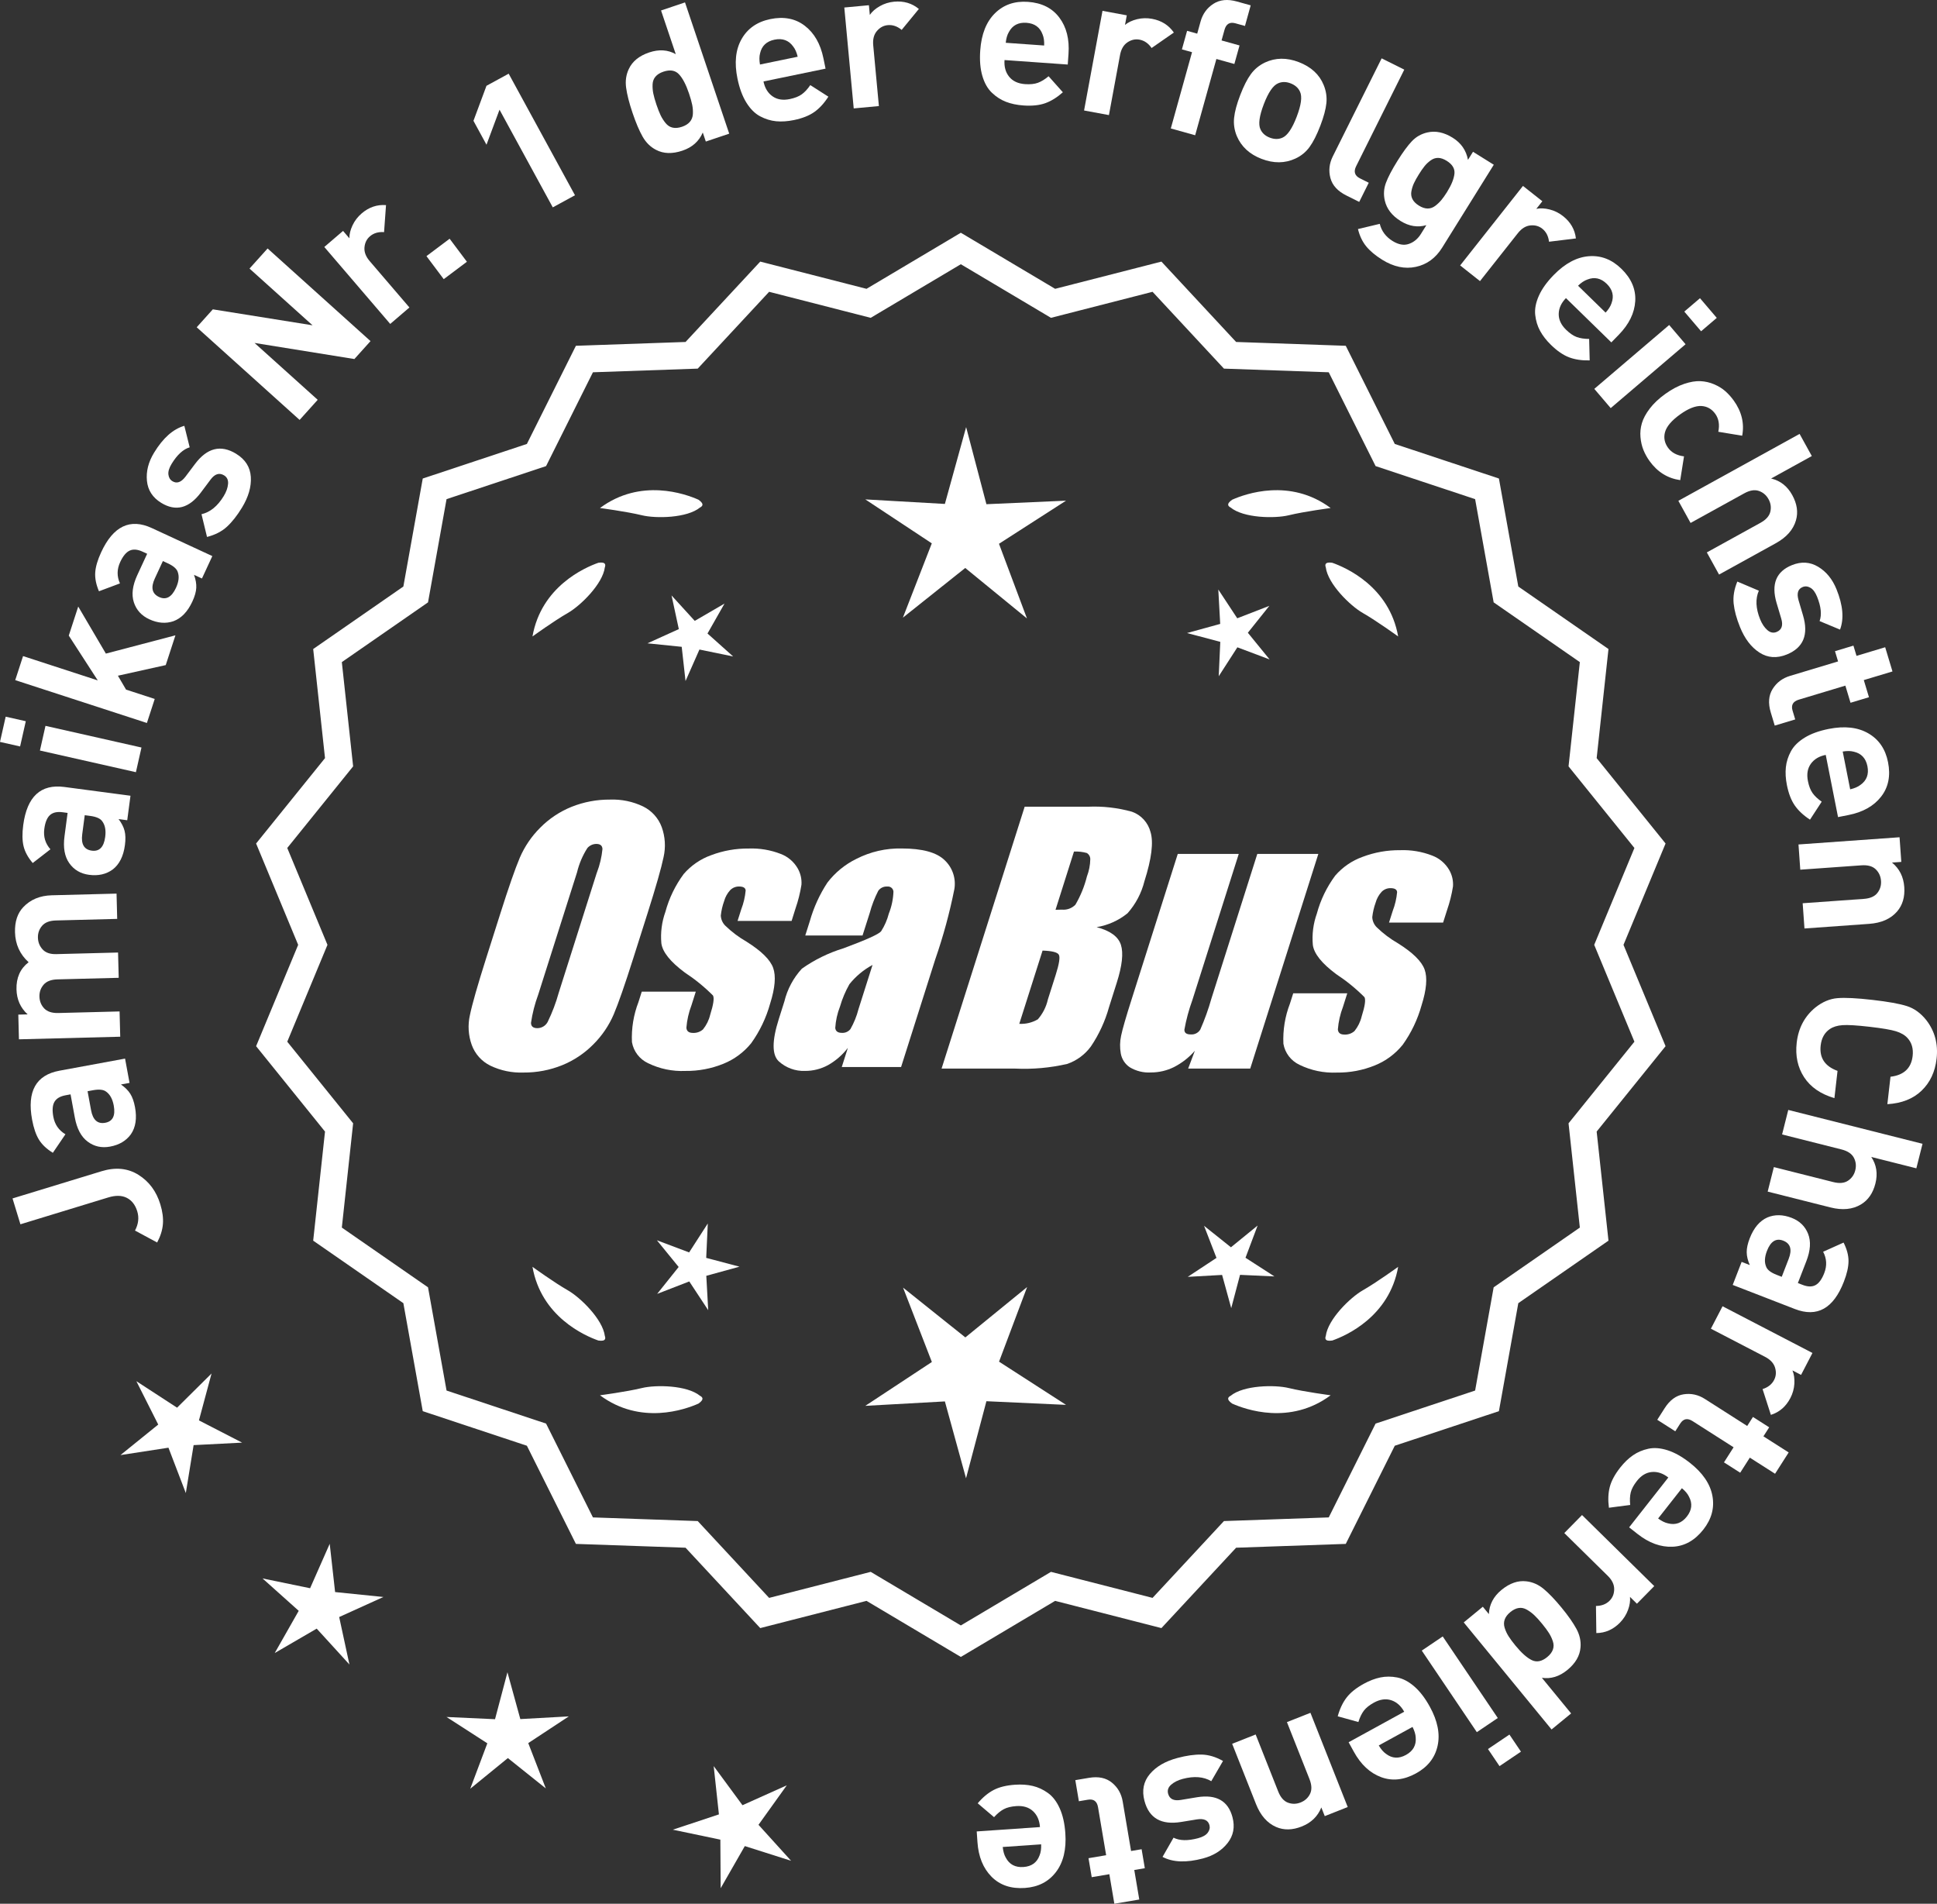 <?xml version="1.0" encoding="UTF-8"?>
<svg xmlns="http://www.w3.org/2000/svg" id="Layer_2" data-name="Layer 2" viewBox="0 0 298.813 293.632">
  <rect x="0" y="0" width="298.813" height="293.632" fill="#333333" stroke="none"/>
  <defs>
    <style>
      .cls-1 {
        stroke: #fff;
        stroke-miterlimit: 10;
        stroke-width: 1.078px;
      }

      .cls-1, .cls-2 {
        fill: #fff;
      }
    </style>
  </defs>
  <g id="Layer_1-2" data-name="Layer 1">
    <g>
      <g>
        <polygon class="cls-2" points="32.635 211.848 27.316 217.121 21.038 213.036 24.409 219.724 18.584 224.433 25.987 223.293 28.665 230.288 29.869 222.896 37.349 222.511 30.69 219.081 32.635 211.848"></polygon>
        <polygon class="cls-2" points="51.695 245.56 50.863 238.117 47.838 244.969 40.501 243.459 46.083 248.454 42.381 254.965 48.856 251.2 53.905 256.734 52.324 249.412 59.146 246.32 51.695 245.56"></polygon>
        <polygon class="cls-2" points="80.268 265.152 78.281 257.929 76.366 265.171 68.883 264.828 75.178 268.888 72.54 275.898 78.346 271.166 84.198 275.842 81.491 268.857 87.747 264.736 80.268 265.152"></polygon>
        <polygon class="cls-2" points="117.01 281.457 121.374 275.369 114.54 278.436 110.099 272.404 110.904 279.852 103.795 282.212 111.126 283.748 111.175 291.238 114.9 284.74 122.038 287.009 117.01 281.457"></polygon>
      </g>
      <path class="cls-1" d="M148.224,254.94l-14.465-8.599-16.302,4.175-11.457-12.326-16.818-.586-7.52-15.055-15.972-5.301-2.974-16.563-13.831-9.586,1.813-16.73-10.57-13.094,6.453-15.542-6.453-15.542,10.57-13.094-1.813-16.73,13.831-9.586,2.974-16.563,15.972-5.301,7.52-15.055,16.818-.586,11.457-12.326,16.302,4.175,14.465-8.599,14.465,8.599,16.302-4.175,11.457,12.326,16.818.586,7.52,15.055,15.972,5.301,2.974,16.563,13.831,9.586-1.813,16.73,10.57,13.094-6.453,15.542,6.453,15.542-10.57,13.094,1.813,16.73-13.831,9.586-2.974,16.563-15.972,5.301-7.52,15.055-16.818.586-11.457,12.326-16.302-4.175-14.465,8.599ZM134.236,243.022l13.988,8.315,13.988-8.315,15.764,4.038,11.079-11.92,16.263-.567,7.272-14.558,15.445-5.126,2.876-16.017,13.375-9.27-1.753-16.179,10.222-12.662-6.24-15.029,6.24-15.029-10.222-12.662,1.753-16.178-13.375-9.27-2.876-16.017-15.445-5.126-7.272-14.558-16.263-.567-11.079-11.92-15.764,4.038-13.988-8.316-13.988,8.316-15.764-4.038-11.079,11.92-16.263.567-7.272,14.558-15.445,5.126-2.876,16.017-13.375,9.27,1.753,16.178-10.222,12.662,6.24,15.029-6.24,15.029,10.222,12.662-1.753,16.179,13.375,9.27,2.876,16.017,15.445,5.126,7.272,14.558,16.263.567,11.079,11.92,15.764-4.038Z"></path>
      <g>
        <polygon class="cls-2" points="108.944 194.015 109.188 188.709 106.309 193.173 101.338 191.302 104.694 195.419 101.378 199.569 106.331 197.65 109.253 202.085 108.958 196.782 114.079 195.373 108.944 194.015"></polygon>
        <polygon class="cls-2" points="158.45 198.514 148.919 206.283 139.312 198.607 143.755 210.073 133.487 216.838 145.764 216.155 149.025 228.011 152.17 216.124 164.453 216.687 154.119 210.023 158.45 198.514"></polygon>
        <polygon class="cls-2" points="192.138 193.997 194.009 189.027 189.892 192.382 185.742 189.067 187.661 194.019 183.226 196.941 188.529 196.646 189.937 201.768 191.296 196.633 196.601 196.876 192.138 193.997"></polygon>
      </g>
      <g>
        <path class="cls-2" d="M189.839,215.291c-.197.099-.32.215-.359.348-.001.002-.003.003-.005.005.001 0.0.002.001.003.001-.063.227.115.505.606.846,2.043.909,8.925,3.375,15.191-1.283,0,0-4.07-.534-6.459-1.115-2.166-.527-6.98-.443-8.977,1.198Z"></path>
        <path class="cls-2" d="M204.502,206.557c0.0.002-0.0.004-0.0.007.001-0.0.002-.001.003-.001.11.208.43.288,1.022.199,2.109-.742,8.805-3.676,10.161-11.365,0,0-3.325,2.407-5.461,3.625-1.936,1.104-5.378,4.471-5.703,7.036-.075.207-.085.376-.022.5Z"></path>
      </g>
      <g>
        <path class="cls-2" d="M107.992,215.291c.197.099.32.215.359.348.001.002.003.003.005.005-.001 0-.002.001-.003.001.063.227-.115.505-.606.846-2.043.909-8.925,3.375-15.191-1.283,0,0,4.07-.534,6.459-1.115,2.166-.527,6.98-.443,8.977,1.198Z"></path>
        <path class="cls-2" d="M93.328,206.557c-0.0.002 0.0.004 0.0.007-.001-0-.002-.001-.003-.001-.11.208-.43.288-1.022.199-2.109-.742-8.805-3.676-10.161-11.365,0,0,3.325,2.407,5.461,3.625,1.936,1.104,5.378,4.471,5.703,7.036.075.207.085.376.022.5Z"></path>
      </g>
      <g>
        <path class="cls-2" d="M107.992,78.275c.197-.099.32-.215.359-.348.001-.002.003-.003.005-.005-.001-0-.002-.001-.003-.001.063-.227-.115-.505-.606-.846-2.043-.909-8.925-3.375-15.191,1.283,0,0,4.07.534,6.459,1.115,2.166.527,6.98.443,8.977-1.198Z"></path>
        <path class="cls-2" d="M93.328,87.008c-0-.002 0-.004 0-.007-.001 0-.002.001-.003.001-.11-.208-.43-.288-1.022-.199-2.109.742-8.805,3.676-10.161,11.365,0,0,3.325-2.407,5.461-3.625,1.936-1.104,5.378-4.471,5.703-7.036.075-.207.085-.376.022-.5Z"></path>
      </g>
      <g>
        <path class="cls-2" d="M189.839,78.275c-.197-.099-.32-.215-.359-.348-.001-.002-.003-.003-.005-.005.001-0.0.002-.001.003-.001-.063-.227.115-.505.606-.846,2.043-.909,8.925-3.375,15.191,1.283,0,0-4.07.534-6.459,1.115-2.166.527-6.98.443-8.977-1.198Z"></path>
        <path class="cls-2" d="M204.502,87.008c0-.002-0-.004-0-.007.001 0.0.002.001.003.001.11-.208.43-.288,1.022-.199,2.109.742,8.805,3.676,10.161,11.365,0,0-3.325-2.407-5.461-3.625-1.936-1.104-5.378-4.471-5.703-7.036-.075-.207-.085-.376-.022-.5Z"></path>
      </g>
      <g id="Group_4" data-name="Group 4">
        <g id="Group_1" data-name="Group 1">
          <path id="Path_1" data-name="Path 1" class="cls-2" d="M97.682,147.834c-1.287,4.058-2.289,6.932-3.006,8.623-.743,1.73-1.811,3.301-3.145,4.628-1.374,1.392-3.018,2.488-4.831,3.221-1.89.759-3.911,1.14-5.947,1.123-1.762.067-3.514-.296-5.104-1.059-1.333-.652-2.362-1.794-2.872-3.188-.534-1.48-.633-3.081-.285-4.615.343-1.661,1.174-4.572,2.493-8.734l2.193-6.911c1.287-4.058,2.289-6.932,3.006-8.623.743-1.73,1.811-3.301,3.145-4.628,1.374-1.392,3.018-2.488,4.831-3.221,1.89-.757,3.911-1.138,5.947-1.12,1.762-.067,3.514.296,5.104,1.059,1.332.654,2.36,1.796,2.872,3.189.534,1.48.633,3.082.285,4.616-.343,1.661-1.173,4.571-2.492,8.731l-2.194,6.909ZM92.091,134.56c.442-1.159.728-2.373.849-3.608-.025-.526-.342-.786-.951-.786-.528.006-1.028.236-1.375.634-.738,1.153-1.278,2.422-1.598,3.754l-5.99,18.863c-.521,1.405-.892,2.861-1.11,4.343,0,.552.337.824.98.824.663-.002,1.272-.367,1.586-.951.708-1.449,1.281-2.96,1.712-4.514l5.891-18.565.005.005Z"></path>
          <path id="Path_2" data-name="Path 2" class="cls-2" d="M122.118,142.042h-8.337l.571-1.795c.36-.932.588-1.91.678-2.904-.032-.406-.374-.609-1.027-.609-.511-.005-1.002.199-1.36.563-.44.48-.76,1.059-.932,1.687-.261.721-.434,1.471-.516,2.234.027.588.273,1.145.692,1.559.987.957,2.09,1.787,3.283,2.47,2.283,1.433,3.65,2.78,4.102,4.039.45,1.262.298,3.1-.469,5.516-.606,2.188-1.593,4.253-2.916,6.099-1.134,1.403-2.607,2.494-4.28,3.17-1.866.76-3.866,1.137-5.881,1.11-1.989.089-3.969-.323-5.758-1.198-1.308-.611-2.234-1.824-2.479-3.246-.096-2.11.247-4.217,1.008-6.188l.507-1.598h8.334l-.665,2.097c-.426,1.113-.691,2.281-.786,3.469.038.533.375.799.995.799.573.035,1.136-.159,1.566-.539.535-.66.914-1.431,1.11-2.258.501-1.579.646-2.568.436-2.968-1.324-1.328-2.782-2.516-4.35-3.545-2.238-1.661-3.445-3.17-3.62-4.527-.144-1.635.068-3.281.622-4.825.569-2.111,1.53-4.096,2.831-5.852,1.142-1.318,2.605-2.319,4.247-2.904,1.841-.694,3.795-1.04,5.763-1.02,1.695-.065,3.385.22,4.965.837,1.093.416,2.01,1.195,2.597,2.206.446.77.652,1.655.589,2.543-.197,1.246-.505,2.473-.919,3.665l-.603,1.927v-.013Z"></path>
          <path id="Path_3" data-name="Path 3" class="cls-2" d="M133.056,144.294h-8.832l.704-2.219c.594-2.102,1.506-4.101,2.703-5.929,1.19-1.558,2.727-2.818,4.489-3.678,2.159-1.102,4.557-1.651,6.981-1.598,3.183,0,5.391.602,6.626,1.807,1.207,1.138,1.77,2.801,1.503,4.439-.732,3.678-1.717,7.301-2.948,10.842l-5.275,16.619h-9.151l.939-2.948c-.833,1.085-1.877,1.991-3.069,2.663-1.084.587-2.299.892-3.532.888-1.495.057-2.952-.476-4.058-1.483-1.059-.989-1.059-3.155,0-6.499l.863-2.723c.457-1.89,1.387-3.633,2.701-5.066,1.961-1.384,4.13-2.445,6.425-3.145,3.5-1.3,5.432-2.171,5.795-2.614.543-.846.947-1.772,1.198-2.745.429-1.076.669-2.218.71-3.376-.029-.466-.43-.82-.895-.792-.018.001-.037.003-.055.005-.549-.041-1.079.21-1.395.66-.559,1.094-1.001,2.244-1.319,3.43l-1.105,3.462ZM134.601,148.833c-1.375.739-2.587,1.749-3.563,2.968-.617,1.087-1.105,2.242-1.452,3.442-.417,1.06-.665,2.179-.735,3.316.057.494.387.748,1.008.748.515.039,1.016-.18,1.337-.584.548-.968.966-2.005,1.243-3.082l2.162-6.809Z"></path>
        </g>
        <g id="Group_3" data-name="Group 3">
          <path id="Path_7" data-name="Path 7" class="cls-2" d="M158.064,124.428h9.778c2.286-.102,4.574.159,6.778.773,1.417.502,2.491,1.676,2.866,3.132.482,1.573.169,4.102-.939,7.589-.458,1.832-1.352,3.527-2.606,4.939-1.376,1.117-3.019,1.855-4.768,2.143,2.092.552,3.341,1.458,3.747,2.732s.191,3.227-.647,5.852l-1.186,3.747c-.599,2.16-1.543,4.209-2.797,6.068-.911,1.247-2.181,2.187-3.64,2.694-2.64.61-5.352.853-8.059.723h-11.338l12.82-40.394h-.012ZM160.834,146.611l-3.594,11.305c1.003.055,2-.187,2.866-.697.763-.878,1.295-1.933,1.548-3.069l1.198-3.766c.552-1.731.712-2.779.481-3.145-.229-.368-1.059-.571-2.505-.622l.005-.007ZM165.678,131.343l-2.847,8.985c.425-.019.755-.025.989-.025.773.074,1.538-.207,2.08-.762.796-1.36,1.394-2.827,1.775-4.356.325-.849.501-1.747.519-2.656.007-.396-.201-.766-.545-.964-.638-.177-1.299-.25-1.96-.218l-.012-.003Z"></path>
          <path id="Path_8" data-name="Path 8" class="cls-2" d="M203.373,131.713l-10.506,33.107h-9.574l1.034-2.752c-.9,1.034-1.989,1.886-3.208,2.511-1.107.552-2.327.839-3.563.837-1.145.071-2.284-.208-3.267-.799-.732-.487-1.233-1.252-1.389-2.118-.163-.914-.146-1.851.051-2.759.197-.957.742-2.86,1.649-5.7l7.089-22.332h9.409l-7.152,22.528c-.542,1.492-.956,3.028-1.236,4.59,0,.481.317.723.97.723.596.053,1.171-.237,1.483-.748.687-1.562,1.264-3.17,1.725-4.812l7.07-22.28h9.409l.005.004Z"></path>
          <path id="Path_9" data-name="Path 9" class="cls-2" d="M222.615,142.296h-8.338l.571-1.795c.36-.932.588-1.91.678-2.904-.032-.406-.374-.609-1.027-.609-.511-.004-1.001.199-1.359.563-.44.48-.76,1.059-.932,1.687-.26.721-.432,1.47-.514,2.231.027.588.273,1.145.692,1.559.986.958,2.089,1.788,3.281,2.472,2.283,1.433,3.65,2.78,4.102,4.039.45,1.262.298,3.1-.469,5.516-.606,2.188-1.593,4.253-2.916,6.099-1.134,1.403-2.607,2.494-4.28,3.17-1.866.76-3.866,1.137-5.881,1.11-1.989.089-3.969-.323-5.758-1.198-1.308-.611-2.234-1.824-2.479-3.246-.096-2.11.247-4.217,1.008-6.188l.507-1.598h8.338l-.665,2.099c-.426,1.113-.691,2.281-.786,3.469.038.533.375.799.995.799.573.035,1.136-.159,1.566-.539.535-.66.914-1.431,1.11-2.258.501-1.579.646-2.568.436-2.968-1.324-1.328-2.782-2.516-4.35-3.545-2.238-1.661-3.445-3.17-3.62-4.527-.144-1.635.068-3.281.622-4.825.569-2.111,1.53-4.096,2.831-5.852,1.142-1.318,2.605-2.319,4.247-2.904,1.841-.694,3.795-1.04,5.763-1.02,1.695-.065,3.385.22,4.965.837,1.096.414,2.016,1.194,2.606,2.206.446.77.652,1.655.589,2.543-.197,1.246-.505,2.473-.919,3.665l-.609,1.921-.007-.009Z"></path>
        </g>
      </g>
      <g>
        <path class="cls-2" d="M15.648,180.656c2.161-.661,4.062-.479,5.704.547s2.768,2.542,3.381,4.551c.34,1.109.472,2.125.398,3.047-.074.922-.37,1.869-.888,2.843l-3.417-1.842c.531-.998.647-1.985.35-2.961-.304-.995-.84-1.688-1.609-2.081-.767-.393-1.726-.414-2.874-.063l-13.542,4.138-1.218-3.988,13.715-4.189Z"></path>
        <path class="cls-2" d="M19.292,163.279l.692,3.747-1.329.244c.63.434,1.109.909,1.438,1.429.33.519.574,1.211.734,2.076.314,1.711.104,3.103-.635,4.174-.729,1.009-1.802,1.645-3.218,1.905-1.299.239-2.448-.017-3.451-.768-1.003-.75-1.664-1.991-1.982-3.722l-.658-3.57-.768.142c-.845.156-1.418.495-1.719,1.019-.3.523-.356,1.286-.172,2.289.221,1.2.845,2.102,1.871,2.706l-1.943,2.859c-.964-.595-1.679-1.271-2.145-2.03-.464-.758-.816-1.786-1.057-3.084-.805-4.366.603-6.884,4.222-7.551l10.118-1.865ZM14.336,168.159l-.826.152.538,2.921c.278,1.515,1.009,2.162,2.188,1.945,1.161-.215,1.599-1.098,1.312-2.652-.186-1.003-.571-1.715-1.158-2.136-.405-.331-1.091-.408-2.055-.23Z"></path>
        <path class="cls-2" d="M17.979,137.831l.1,3.898-9.446.244c-.979.024-1.692.298-2.139.82-.447.521-.661,1.132-.644,1.832s.259,1.304.722,1.812c.463.509,1.165.751,2.104.727l9.537-.246.101,3.899-9.446.242c-.979.025-1.692.299-2.14.821-.446.521-.66,1.132-.643,1.832.019.72.265,1.328.736,1.826.474.498,1.2.734,2.179.709l9.447-.243.101,3.898-15.625.402-.098-3.809,1.439-.037c-1.107-1.011-1.68-2.297-1.72-3.856-.046-1.8.578-3.196,1.871-4.189-1.351-1.226-2.051-2.769-2.099-4.628-.043-1.639.385-2.931,1.28-3.874,1.11-1.169,2.575-1.776,4.396-1.823l9.986-.258Z"></path>
        <path class="cls-2" d="M20.129,122.737l-.501,3.777-1.338-.178c.465.606.773,1.207.927,1.803.152.595.172,1.329.056,2.201-.228,1.725-.858,2.983-1.893,3.774-1.005.734-2.221,1.007-3.648.817-1.308-.174-2.324-.771-3.046-1.796-.721-1.023-.967-2.408-.734-4.152l.476-3.599-.772-.103c-.853-.113-1.502.033-1.95.438-.446.405-.737,1.113-.871,2.124-.16,1.21.154,2.26.944,3.151l-2.732,2.119c-.733-.863-1.203-1.728-1.411-2.593-.208-.864-.226-1.951-.052-3.261.583-4.4,2.699-6.359,6.346-5.876l10.201,1.352ZM13.906,125.846l-.833-.11-.389,2.944c-.203,1.526.29,2.369,1.48,2.526,1.17.155,1.858-.55,2.065-2.117.135-1.011-.013-1.807-.439-2.388-.284-.441-.912-.727-1.885-.855Z"></path>
        <path class="cls-2" d="M3.98,111.241l-.878,3.892-3.103-.7.878-3.892,3.103.7ZM21.825,115.298l-.858,3.805-14.808-3.342.857-3.805,14.809,3.342Z"></path>
        <path class="cls-2" d="M27.063,97.992l-1.496,4.593-7.378,1.637,1.257,2.145,4.423,1.439-1.207,3.708-20.312-6.609,1.206-3.709,11.526,3.751-4.472-6.913,1.458-4.479,4.265,7.256,10.729-2.818Z"></path>
        <path class="cls-2" d="M32.756,85.77l-1.602,3.457-1.226-.566c.264.717.381,1.382.35,1.996-.03.613-.231,1.32-.6,2.118-.731,1.579-1.708,2.594-2.929,3.042-1.179.402-2.421.301-3.728-.304-1.197-.555-1.989-1.428-2.375-2.619-.384-1.192-.207-2.587.531-4.184l1.525-3.295-.708-.327c-.78-.361-1.443-.415-1.99-.162-.549.254-1.036.844-1.464,1.77-.513,1.107-.524,2.203-.035,3.289l-3.239,1.212c-.442-1.042-.635-2.007-.576-2.895.058-.888.364-1.931.919-3.129,1.864-4.029,4.467-5.271,7.807-3.726l9.339,4.322ZM25.89,86.89l-.762-.354-1.248,2.695c-.646,1.398-.427,2.349.663,2.853,1.071.496,1.938.026,2.602-1.407.428-.926.525-1.729.29-2.411-.142-.506-.655-.965-1.545-1.376Z"></path>
        <path class="cls-2" d="M36.422,69.99c1.417.864,2.173,2.052,2.271,3.563.097,1.513-.36,3.096-1.37,4.752-.75,1.229-1.523,2.21-2.32,2.941-.799.731-1.822,1.256-3.068,1.572l-.85-3.505c1.337-.309,2.479-1.24,3.427-2.794.396-.649.619-1.274.67-1.876s-.155-1.043-.614-1.324c-.735-.447-1.432-.228-2.09.658l-1.517,2.027c-1.818,2.404-3.846,2.925-6.083,1.561-1.332-.812-2.067-1.947-2.211-3.404-.143-1.457.225-2.902,1.101-4.337,1.383-2.271,2.941-3.652,4.67-4.144l.824,3.314c-1.003.301-1.932,1.152-2.786,2.552-.387.632-.551,1.182-.496,1.647.056.468.262.811.62,1.029.666.406,1.332.18,1.996-.681l1.486-1.975c1.87-2.49,3.983-3.017,6.341-1.579Z"></path>
        <path class="cls-2" d="M57.158,52.612l-2.488,2.766-15.404-2.482,9.745,8.771-2.79,3.1-15.876-14.29,2.488-2.765,15.382,2.462-9.723-8.75,2.79-3.1,15.876,14.289Z"></path>
        <path class="cls-2" d="M59.549,31.637l-.301,4.168c-.874-.067-1.6.146-2.177.641-.502.43-.782,1-.845,1.712-.062.711.206,1.416.805,2.115l6.129,7.153-2.961,2.537-10.169-11.869,2.893-2.479.976,1.139c-.009-.625.152-1.289.483-1.994s.8-1.317,1.407-1.839c1.124-.963,2.378-1.391,3.76-1.284Z"></path>
        <path class="cls-2" d="M72.027,40.374l-3.575,2.683-2.665-3.551,3.575-2.683,2.665,3.551Z"></path>
        <path class="cls-2" d="M88.7,30.117l-3.424,1.867-8.217-15.064-2.01,5.402-2.01-3.688,2.008-5.401,3.424-1.868,10.229,18.752Z"></path>
        <path class="cls-2" d="M112.494,20.615l-3.611,1.217-.469-1.394c-.578,1.355-1.624,2.289-3.141,2.8-1.555.523-2.908.483-4.061-.12-.868-.446-1.563-1.13-2.084-2.053-.522-.921-1.041-2.149-1.559-3.685-.511-1.517-.837-2.799-.979-3.849-.144-1.05-.004-2.015.418-2.896.552-1.178,1.596-2.025,3.131-2.543,1.518-.51,2.887-.423,4.109.263l-2.27-6.738,3.695-1.245,6.819,20.242ZM106.299,14.44c-.466-1.384-.987-2.38-1.562-2.988-.573-.608-1.372-.74-2.396-.396-.531.179-.938.432-1.217.758-.281.327-.431.727-.451,1.197-.021.471.016.939.108,1.403.094.465.255,1.038.484,1.721.229.682.448,1.236.655,1.663.207.426.462.825.768,1.197.304.372.666.604,1.088.693.422.091.896.047,1.428-.133.53-.178.937-.431,1.216-.758.281-.326.437-.727.467-1.201.029-.475-.005-.953-.104-1.438-.1-.483-.261-1.057-.485-1.72Z"></path>
        <path class="cls-2" d="M127.356,10.588l-9.577,1.978c.211,1.019.674,1.781,1.392,2.286.716.506,1.604.648,2.662.431.782-.162,1.4-.407,1.854-.735s.892-.802,1.315-1.421l2.788,1.783c-.648,1.013-1.37,1.799-2.163,2.361-.792.562-1.845.979-3.157,1.249-.979.202-1.89.263-2.734.183-.843-.081-1.667-.335-2.47-.762-.804-.426-1.51-1.128-2.119-2.104-.611-.977-1.07-2.209-1.377-3.698-.506-2.448-.295-4.488.635-6.12s2.402-2.655,4.421-3.072c2.096-.433,3.871-.09,5.327,1.028,1.458,1.119,2.414,2.785,2.871,4.998l.333,1.616ZM123.056,8.749c-.156-.661-.387-1.186-.691-1.572-.689-.96-1.65-1.313-2.885-1.059-1.233.255-1.976.96-2.228,2.115-.127.475-.131,1.048-.013,1.718l5.816-1.202Z"></path>
        <path class="cls-2" d="M141.748,1.382l-2.652,3.23c-.674-.56-1.391-.805-2.147-.734-.657.062-1.215.365-1.677.91s-.65,1.276-.564,2.191l.875,9.38-3.884.362-1.451-15.562,3.794-.354.14,1.493c.353-.515.869-.965,1.546-1.35.677-.384,1.414-.614,2.21-.688,1.474-.137,2.744.236,3.812,1.121Z"></path>
        <path class="cls-2" d="M164.718,9.954l-9.755-.692c-.074,1.037.166,1.896.719,2.577.554.682,1.369,1.06,2.445,1.137.798.057,1.461-.012,1.984-.205.526-.193,1.076-.53,1.651-1.011l2.2,2.472c-.898.799-1.806,1.36-2.721,1.687s-2.042.441-3.378.347c-.997-.07-1.892-.26-2.682-.566-.791-.307-1.514-.773-2.172-1.402-.657-.628-1.146-1.495-1.469-2.601-.323-1.105-.431-2.416-.322-3.933.177-2.493.934-4.399,2.271-5.719,1.337-1.318,3.032-1.904,5.087-1.759,2.136.151,3.752.963,4.85,2.435,1.099,1.472,1.568,3.334,1.408,5.589l-.117,1.646ZM161.077,7.019c.028-.679-.052-1.246-.24-1.701-.403-1.111-1.232-1.711-2.488-1.801-1.257-.089-2.163.389-2.718,1.432-.252.423-.411.974-.479,1.65l5.926.42Z"></path>
        <path class="cls-2" d="M181.084,5.02l-3.432,2.386c-.497-.723-1.12-1.152-1.866-1.291-.649-.12-1.27.02-1.862.418-.593.399-.973,1.051-1.14,1.955l-1.713,9.264-3.835-.71,2.842-15.369,3.747.693-.273,1.475c.481-.399,1.1-.691,1.855-.877.757-.186,1.528-.206,2.315-.06,1.454.269,2.575.975,3.361,2.116Z"></path>
        <path class="cls-2" d="M190.421,9.869l-2.774-.772-3.274,11.763-3.758-1.047,3.275-11.763-1.561-.434.798-2.861,1.561.435.522-1.879c.327-1.175.984-2.082,1.973-2.721.987-.638,2.193-.759,3.619-.362l2.138.596-.884,3.18-1.475-.411c-.866-.241-1.427.091-1.678.996l-.459,1.647,2.774.773-.798,2.86Z"></path>
        <path class="cls-2" d="M203.677,19.402c-.537,1.4-1.09,2.49-1.656,3.27-.567.778-1.293,1.372-2.178,1.782-1.617.751-3.359.768-5.226.051-1.849-.709-3.123-1.884-3.821-3.522-.378-.916-.516-1.854-.416-2.811.1-.958.415-2.128.946-3.51.529-1.381,1.076-2.457,1.64-3.227.562-.769,1.29-1.368,2.183-1.797,1.617-.75,3.35-.771,5.198-.062,1.904.731,3.188,1.909,3.849,3.534.378.916.517,1.848.421,2.796-.096.949-.41,2.114-.939,3.495ZM200.036,18.005c.694-1.812.866-3.095.514-3.852-.265-.595-.751-1.028-1.461-1.3-.691-.266-1.334-.266-1.928-.001-.768.326-1.499,1.396-2.195,3.206-.701,1.83-.877,3.123-.524,3.88.265.594.743,1.023,1.434,1.289.709.272,1.36.276,1.955.012.768-.326,1.504-1.404,2.206-3.234Z"></path>
        <path class="cls-2" d="M209.681,31.141l-1.987-.99c-1.342-.669-2.162-1.569-2.458-2.7-.298-1.131-.173-2.243.371-3.335l7.534-15.116,3.492,1.74-7.428,14.901c-.42.841-.218,1.467.606,1.877l1.342.669-1.472,2.954Z"></path>
        <path class="cls-2" d="M222.48,38.193c-1.006,1.611-2.358,2.601-4.06,2.967-1.7.366-3.433-.001-5.199-1.101-1.053-.656-1.873-1.344-2.462-2.063-.588-.721-1.012-1.609-1.271-2.667l3.364-.803c.272,1.112.927,1.991,1.961,2.637.917.571,1.759.725,2.525.459.765-.265,1.387-.779,1.862-1.543l.84-1.35c-1.348.386-2.675.172-3.981-.643-1.323-.825-2.134-1.872-2.427-3.139-.219-.937-.162-1.851.169-2.74.331-.89.919-2.013,1.765-3.371.847-1.358,1.593-2.378,2.241-3.058s1.439-1.129,2.377-1.347c1.268-.294,2.572-.023,3.912.812,1.307.814,2.094,1.953,2.361,3.416l.778-1.248,3.207,1.999-7.964,12.782ZM223.232,29.612c.665-1.069,1.045-2,1.137-2.79.093-.791-.304-1.462-1.185-2.012-.477-.297-.918-.448-1.326-.455-.407-.007-.795.123-1.161.39-.367.267-.684.565-.946.896-.266.33-.557.75-.873,1.259-.318.509-.566.955-.745,1.338-.18.383-.312.795-.398,1.236-.087.44-.037.851.152,1.227.189.378.522.714.998,1.011.475.296.923.446,1.346.449.421.004.811-.131,1.17-.402.356-.271.673-.57.945-.895.273-.325.568-.742.887-1.251Z"></path>
        <path class="cls-2" d="M243.11,36.776l-4.148.508c-.103-.871-.451-1.542-1.047-2.014-.519-.409-1.132-.575-1.843-.499-.709.076-1.35.475-1.92,1.196l-5.842,7.391-3.059-2.418,9.69-12.263,2.989,2.362-.931,1.177c.612-.129,1.295-.099,2.051.091.755.189,1.448.531,2.075,1.028,1.161.917,1.822,2.064,1.983,3.44Z"></path>
        <path class="cls-2" d="M248.574,52.81l-7.001-6.83c-.726.744-1.098,1.556-1.116,2.433-.017.877.362,1.692,1.134,2.446.573.559,1.122.935,1.647,1.126s1.164.29,1.913.294l.083,3.309c-1.201.029-2.257-.128-3.166-.47-.909-.343-1.844-.981-2.803-1.917-.716-.699-1.276-1.42-1.682-2.165-.405-.744-.656-1.568-.752-2.473-.097-.903.091-1.882.559-2.935.467-1.053,1.232-2.122,2.293-3.21,1.746-1.79,3.556-2.757,5.427-2.899,1.873-.144,3.546.504,5.021,1.943,1.532,1.494,2.241,3.158,2.131,4.99-.113,1.834-.958,3.559-2.535,5.176l-1.152,1.182ZM247.69,48.217c.459-.501.765-.985.915-1.454.41-1.108.164-2.103-.736-2.982-.902-.88-1.901-1.101-3-.663-.465.161-.942.479-1.431.951l4.252,4.148Z"></path>
        <path class="cls-2" d="M248.477,62.947l-2.531-2.967,11.55-9.851,2.53,2.967-11.549,9.851ZM262.42,51.095l-2.59-3.036,2.42-2.063,2.589,3.035-2.419,2.064Z"></path>
        <path class="cls-2" d="M259.204,74.057c-1.948-.278-3.527-1.263-4.738-2.952-.385-.537-.697-1.102-.937-1.692s-.392-1.25-.458-1.979c-.066-.728.007-1.45.219-2.167.21-.718.618-1.472,1.221-2.261s1.401-1.539,2.393-2.25c.991-.71,1.957-1.225,2.898-1.542.941-.318,1.781-.459,2.521-.424.738.036,1.447.2,2.123.49.675.291,1.251.647,1.727,1.07.475.422.903.901,1.289,1.438,1.223,1.707,1.655,3.513,1.299,5.418l-3.684-.608c.223-1.095.067-2.017-.468-2.765-.537-.748-1.245-1.151-2.124-1.21-.923-.052-2.025.383-3.311,1.303-1.3.933-2.073,1.844-2.321,2.734-.227.852-.072,1.651.465,2.399.535.747,1.358,1.191,2.468,1.331l-.582,3.666Z"></path>
        <path class="cls-2" d="M265.191,88.619l-1.885-3.415,8.274-4.565c.857-.474,1.365-1.045,1.522-1.714.156-.668.064-1.31-.273-1.922-.348-.631-.847-1.058-1.496-1.282-.649-.224-1.403-.1-2.261.374l-8.273,4.565-1.885-3.415,18.702-10.319,1.885,3.415-6.279,3.464c1.421.336,2.507,1.187,3.26,2.553.744,1.349.936,2.647.574,3.897-.415,1.44-1.455,2.619-3.118,3.537l-8.747,4.827Z"></path>
        <path class="cls-2" d="M275.637,100.951c-1.539.623-2.944.522-4.216-.301s-2.271-2.134-2.999-3.933c-.54-1.335-.865-2.541-.979-3.617-.111-1.076.077-2.21.566-3.4l3.32,1.407c-.548,1.258-.481,2.73.201,4.417.285.705.654,1.257,1.107,1.656s.929.498,1.43.295c.797-.322,1.035-1.013.716-2.069l-.723-2.426c-.847-2.894-.057-4.832,2.372-5.814,1.447-.585,2.797-.5,4.052.254,1.254.755,2.196,1.911,2.826,3.468.998,2.466,1.179,4.54.544,6.221l-3.153-1.313c.356-.985.227-2.238-.388-3.759-.278-.686-.62-1.146-1.028-1.38-.407-.234-.806-.272-1.195-.115-.724.293-.938.962-.644,2.008l.7,2.371c.884,2.985.048,4.996-2.511,6.031Z"></path>
        <path class="cls-2" d="M273.781,111.915l-.615-2.039c-.426-1.418-.329-2.622.292-3.612.62-.991,1.515-1.663,2.684-2.015l7.409-2.231-.475-1.58,2.845-.856.475,1.58,4.423-1.332,1.126,3.734-4.425,1.332.797,2.643-2.845.856-.796-2.643-7.181,2.162c-.901.271-1.222.838-.962,1.699l.407,1.351-3.159.951Z"></path>
        <path class="cls-2" d="M283.546,126.031l-1.897-9.595c-1.021.202-1.786.659-2.297,1.372-.512.712-.662,1.599-.452,2.658.153.784.394,1.404.719,1.86.324.456.794.898,1.408,1.327l-1.806,2.772c-1.007-.657-1.788-1.385-2.343-2.182-.556-.798-.963-1.854-1.223-3.168-.194-.981-.247-1.894-.158-2.736.088-.843.348-1.664.782-2.464.432-.799,1.141-1.5,2.122-2.102s2.219-1.05,3.709-1.345c2.453-.484,4.492-.256,6.115.688,1.624.942,2.636,2.425,3.034,4.446.415,2.099.058,3.872-1.073,5.318-1.131,1.447-2.805,2.39-5.022,2.828l-1.618.32ZM285.42,121.745c.663-.152,1.189-.378,1.579-.679.967-.681,1.327-1.639,1.083-2.875s-.943-1.984-2.096-2.246c-.476-.131-1.048-.14-1.719-.027l1.152,5.827Z"></path>
        <path class="cls-2" d="M278.368,143.208l-.278-3.891,9.426-.672c.977-.07,1.677-.375,2.101-.917.422-.541.608-1.161.559-1.859-.052-.718-.325-1.315-.819-1.791-.495-.477-1.231-.68-2.209-.609l-9.427.672-.276-3.89,15.59-1.112.271,3.801-1.436.103c1.149.94,1.78,2.198,1.894,3.774.109,1.536-.263,2.796-1.114,3.778-.982,1.133-2.421,1.768-4.316,1.902l-9.963.711Z"></path>
        <path class="cls-2" d="M282.987,169.376c-2.123-.626-3.681-1.7-4.674-3.223-.994-1.523-1.375-3.297-1.143-5.324.259-2.266,1.222-4.078,2.887-5.438,1.085-.862,2.222-1.341,3.41-1.437,1.189-.096,2.985-.006,5.39.27s4.175.593,5.311.955c1.137.361,2.136,1.085,2.998,2.17,1.315,1.7,1.843,3.684,1.584,5.948-.231,2.027-1.004,3.67-2.315,4.929s-3.071,1.953-5.28,2.083l.484-4.232c2.06-.247,3.2-1.314,3.416-3.202.129-1.133-.138-2.059-.8-2.778-.412-.45-1.001-.795-1.769-1.033-.769-.238-2.136-.471-4.103-.695-1.968-.226-3.352-.309-4.154-.249-.802.059-1.454.261-1.956.606-.809.552-1.277,1.394-1.406,2.526-.219,1.907.648,3.214,2.601,3.921l-.48,4.203Z"></path>
        <path class="cls-2" d="M272.693,183.793l.953-3.781,9.163,2.311c.95.239,1.711.168,2.281-.214.571-.383.942-.913,1.113-1.592.176-.697.103-1.351-.219-1.957-.32-.607-.956-1.03-1.906-1.27l-9.163-2.311.953-3.782,20.712,5.223-.953,3.781-6.953-1.753c.808,1.214,1.021,2.578.639,4.091-.375,1.493-1.122,2.573-2.239,3.24-1.287.769-2.853.921-4.694.456l-9.687-2.442Z"></path>
        <path class="cls-2" d="M267.299,198.187l1.376-3.553,1.259.488c-.31-.699-.468-1.355-.476-1.97-.008-.615.146-1.333.464-2.153.629-1.623,1.539-2.696,2.728-3.222,1.151-.477,2.397-.455,3.74.065,1.23.477,2.076,1.297,2.537,2.463.459,1.164.371,2.567-.265,4.209l-1.312,3.385.728.281c.802.311,1.468.322,1.998.034s.979-.907,1.347-1.858c.44-1.138.382-2.232-.175-3.285l3.154-1.416c.51,1.012.763,1.963.762,2.853-.002.89-.24,1.95-.718,3.181-1.604,4.141-4.122,5.545-7.553,4.216l-9.595-3.718ZM274.078,196.631l.784.304,1.073-2.77c.557-1.437.274-2.371-.845-2.805-1.1-.426-1.936.098-2.506,1.571-.368.95-.415,1.759-.135,2.425.171.495.715.921,1.628,1.274Z"></path>
        <path class="cls-2" d="M273.186,218.231l-1.281-3.978c.837-.265,1.431-.734,1.78-1.408.305-.586.352-1.221.145-1.903-.209-.684-.723-1.237-1.539-1.661l-8.359-4.341,1.798-3.462,13.87,7.204-1.757,3.382-1.33-.691c.241.576.341,1.252.298,2.03-.044.777-.249,1.521-.618,2.231-.683,1.313-1.685,2.179-3.006,2.597Z"></path>
        <path class="cls-2" d="M255.659,218.988l1.146-1.796c.797-1.247,1.771-1.959,2.929-2.135,1.155-.176,2.248.064,3.275.722l6.525,4.164.888-1.392,2.504,1.599-.889,1.391,3.895,2.485-2.098,3.287-3.895-2.485-1.485,2.326-2.503-1.598,1.484-2.326-6.322-4.035c-.792-.506-1.43-.379-1.915.38l-.758,1.188-2.781-1.775Z"></path>
        <path class="cls-2" d="M251.319,235.579l6.045-7.688c-.817-.643-1.663-.927-2.537-.85-.873.075-1.646.538-2.312,1.387-.495.629-.81,1.215-.944,1.758s-.164,1.188-.089,1.934l-3.281.436c-.156-1.192-.113-2.259.131-3.199.243-.94.779-1.938,1.606-2.991.619-.786,1.276-1.42,1.975-1.902.696-.481,1.49-.819,2.379-1.011.888-.191,1.88-.111,2.977.242,1.097.353,2.241,1,3.436,1.939,1.967,1.545,3.12,3.24,3.461,5.087.342,1.847-.123,3.579-1.396,5.198-1.322,1.683-2.901,2.565-4.736,2.649s-3.64-.572-5.416-1.969l-1.297-1.021ZM255.792,234.211c.547.404,1.061.657,1.543.756,1.146.29,2.107-.06,2.887-1.05.779-.991.893-2.009.34-3.054-.21-.445-.575-.886-1.099-1.321l-3.671,4.669Z"></path>
        <path class="cls-2" d="M246.26,251.884l-.057-4.179c.877-.008,1.582-.282,2.114-.823.464-.471.695-1.063.696-1.777.002-.715-.325-1.395-.981-2.039l-6.714-6.606,2.734-2.78,11.142,10.962-2.672,2.716-1.069-1.052c.062.621-.042,1.298-.312,2.028-.27.729-.686,1.381-1.246,1.951-1.038,1.055-2.25,1.588-3.635,1.6Z"></path>
        <path class="cls-2" d="M225.806,250.24l2.944-2.417.932,1.137c.062-1.473.71-2.716,1.947-3.73,1.268-1.04,2.547-1.482,3.839-1.327.97.11,1.861.504,2.676,1.181s1.735,1.642,2.764,2.895c1.015,1.236,1.774,2.32,2.279,3.252.505.93.717,1.882.635,2.854-.1,1.298-.775,2.461-2.027,3.488-1.236,1.015-2.549,1.418-3.935,1.211l4.51,5.496-3.016,2.474-13.548-16.513ZM233.787,253.819c.926,1.128,1.767,1.876,2.518,2.241.754.365,1.548.206,2.383-.479.433-.355.722-.736.868-1.141.146-.405.146-.832-.001-1.279-.148-.448-.348-.873-.6-1.273-.252-.402-.605-.881-1.062-1.438-.457-.557-.858-.998-1.203-1.322-.345-.326-.725-.608-1.142-.849s-.838-.328-1.264-.263c-.426.064-.855.274-1.288.63-.432.354-.723.734-.869,1.14-.146.404-.15.834-.01,1.289.14.453.342.889.607,1.307.264.416.618.896,1.062,1.437Z"></path>
        <path class="cls-2" d="M219.331,254.588l3.232-2.183,8.494,12.581-3.232,2.183-8.494-12.581ZM229.545,269.772l3.308-2.232,1.779,2.636-3.308,2.232-1.779-2.636Z"></path>
        <path class="cls-2" d="M208.046,268.725l8.574-4.704c-.5-.912-1.168-1.504-2.002-1.777-.833-.271-1.725-.148-2.671.371-.7.385-1.22.801-1.557,1.248-.336.446-.616,1.028-.839,1.744l-3.188-.885c.322-1.158.78-2.123,1.373-2.893.593-.771,1.476-1.478,2.65-2.122.877-.481,1.729-.807,2.56-.978.832-.17,1.693-.17,2.585.002.895.172,1.775.635,2.646,1.389.871.755,1.671,1.798,2.401,3.131,1.203,2.191,1.601,4.203,1.191,6.037-.408,1.832-1.516,3.244-3.323,4.234-1.876,1.03-3.674,1.225-5.395.583-1.72-.642-3.124-1.953-4.211-3.935l-.794-1.446ZM212.696,269.218c.345.587.72,1.021,1.124,1.3.941.716,1.964.771,3.068.165s1.607-1.498,1.509-2.676c-.019-.492-.184-1.041-.492-1.646l-5.208,2.857Z"></path>
        <path class="cls-2" d="M190.078,268.964l3.627-1.436,3.477,8.788c.36.911.863,1.486,1.506,1.727.644.24,1.291.231,1.942-.026.669-.265,1.156-.705,1.461-1.32s.277-1.379-.082-2.29l-3.479-8.787,3.627-1.435,5.751,14.533-3.542,1.402-.53-1.339c-.552,1.379-1.562,2.359-3.031,2.94-1.432.567-2.744.592-3.938.075-1.375-.597-2.414-1.777-3.112-3.544l-3.676-9.289Z"></path>
        <path class="cls-2" d="M176.554,277.775c-.426-1.605-.15-2.986.825-4.145.975-1.159,2.4-1.987,4.274-2.484,1.392-.369,2.63-.543,3.711-.52,1.083.023,2.185.353,3.304.986l-1.811,3.119c-1.179-.701-2.649-.818-4.407-.353-.734.195-1.329.492-1.781.892-.454.399-.609.86-.472,1.382.221.831.876,1.154,1.964.97l2.497-.414c2.977-.479,4.802.547,5.473,3.079.399,1.508.147,2.837-.758,3.988-.905,1.15-2.17,1.94-3.794,2.371-2.571.683-4.65.603-6.239-.238l1.697-2.964c.933.477,2.192.505,3.777.084.715-.189,1.215-.473,1.498-.847.283-.376.37-.766.264-1.172-.2-.754-.838-1.051-1.913-.89l-2.439.398c-3.072.505-4.963-.576-5.67-3.244Z"></path>
        <path class="cls-2" d="M165.883,274.57l2.101-.355c1.458-.246,2.642-.001,3.546.739.907.739,1.463,1.71,1.665,2.913l1.291,7.632,1.626-.275.495,2.929-1.626.275.77,4.555-3.845.65-.771-4.556-2.72.46-.496-2.928,2.722-.461-1.251-7.395c-.156-.927-.679-1.315-1.566-1.165l-1.39.235-.55-3.254Z"></path>
        <path class="cls-2" d="M150.674,282.481l9.756-.672c-.071-1.038-.428-1.855-1.07-2.452-.643-.598-1.503-.859-2.58-.785-.799.056-1.443.215-1.937.479s-.992.675-1.494,1.23l-2.523-2.142c.778-.916,1.599-1.599,2.46-2.049s1.96-.721,3.297-.813c.998-.069,1.909-.007,2.734.188.825.193,1.607.556,2.345,1.086.739.53,1.344,1.321,1.817,2.371s.763,2.333.867,3.849c.172,2.494-.312,4.488-1.452,5.979-1.14,1.492-2.737,2.309-4.793,2.45-2.135.147-3.849-.431-5.142-1.735-1.292-1.305-2.017-3.083-2.172-5.338l-.113-1.646ZM154.688,284.88c.067.677.226,1.228.475,1.652.554,1.044,1.458,1.522,2.716,1.436,1.257-.086,2.087-.685,2.492-1.795.19-.455.27-1.021.243-1.701l-5.926.408Z"></path>
      </g>
      <g>
        <polygon class="cls-2" points="192.501 97.595 195.816 93.446 190.864 95.365 187.942 90.929 188.236 96.232 183.115 97.641 188.25 98.999 188.007 104.305 190.885 99.841 195.856 101.712 192.501 97.595"></polygon>
        <polygon class="cls-2" points="111.768 93.096 107.177 95.766 103.597 91.842 104.718 97.034 99.88 99.226 105.164 99.765 105.754 105.043 107.899 100.184 113.101 101.254 109.143 97.713 111.768 93.096"></polygon>
        <polygon class="cls-2" points="152.169 77.768 149.041 65.876 145.763 77.727 133.487 77.027 143.745 83.806 139.286 95.266 148.903 87.604 158.424 95.387 154.109 83.872 164.453 77.223 152.169 77.768"></polygon>
      </g>
    </g>
  </g>
</svg>
